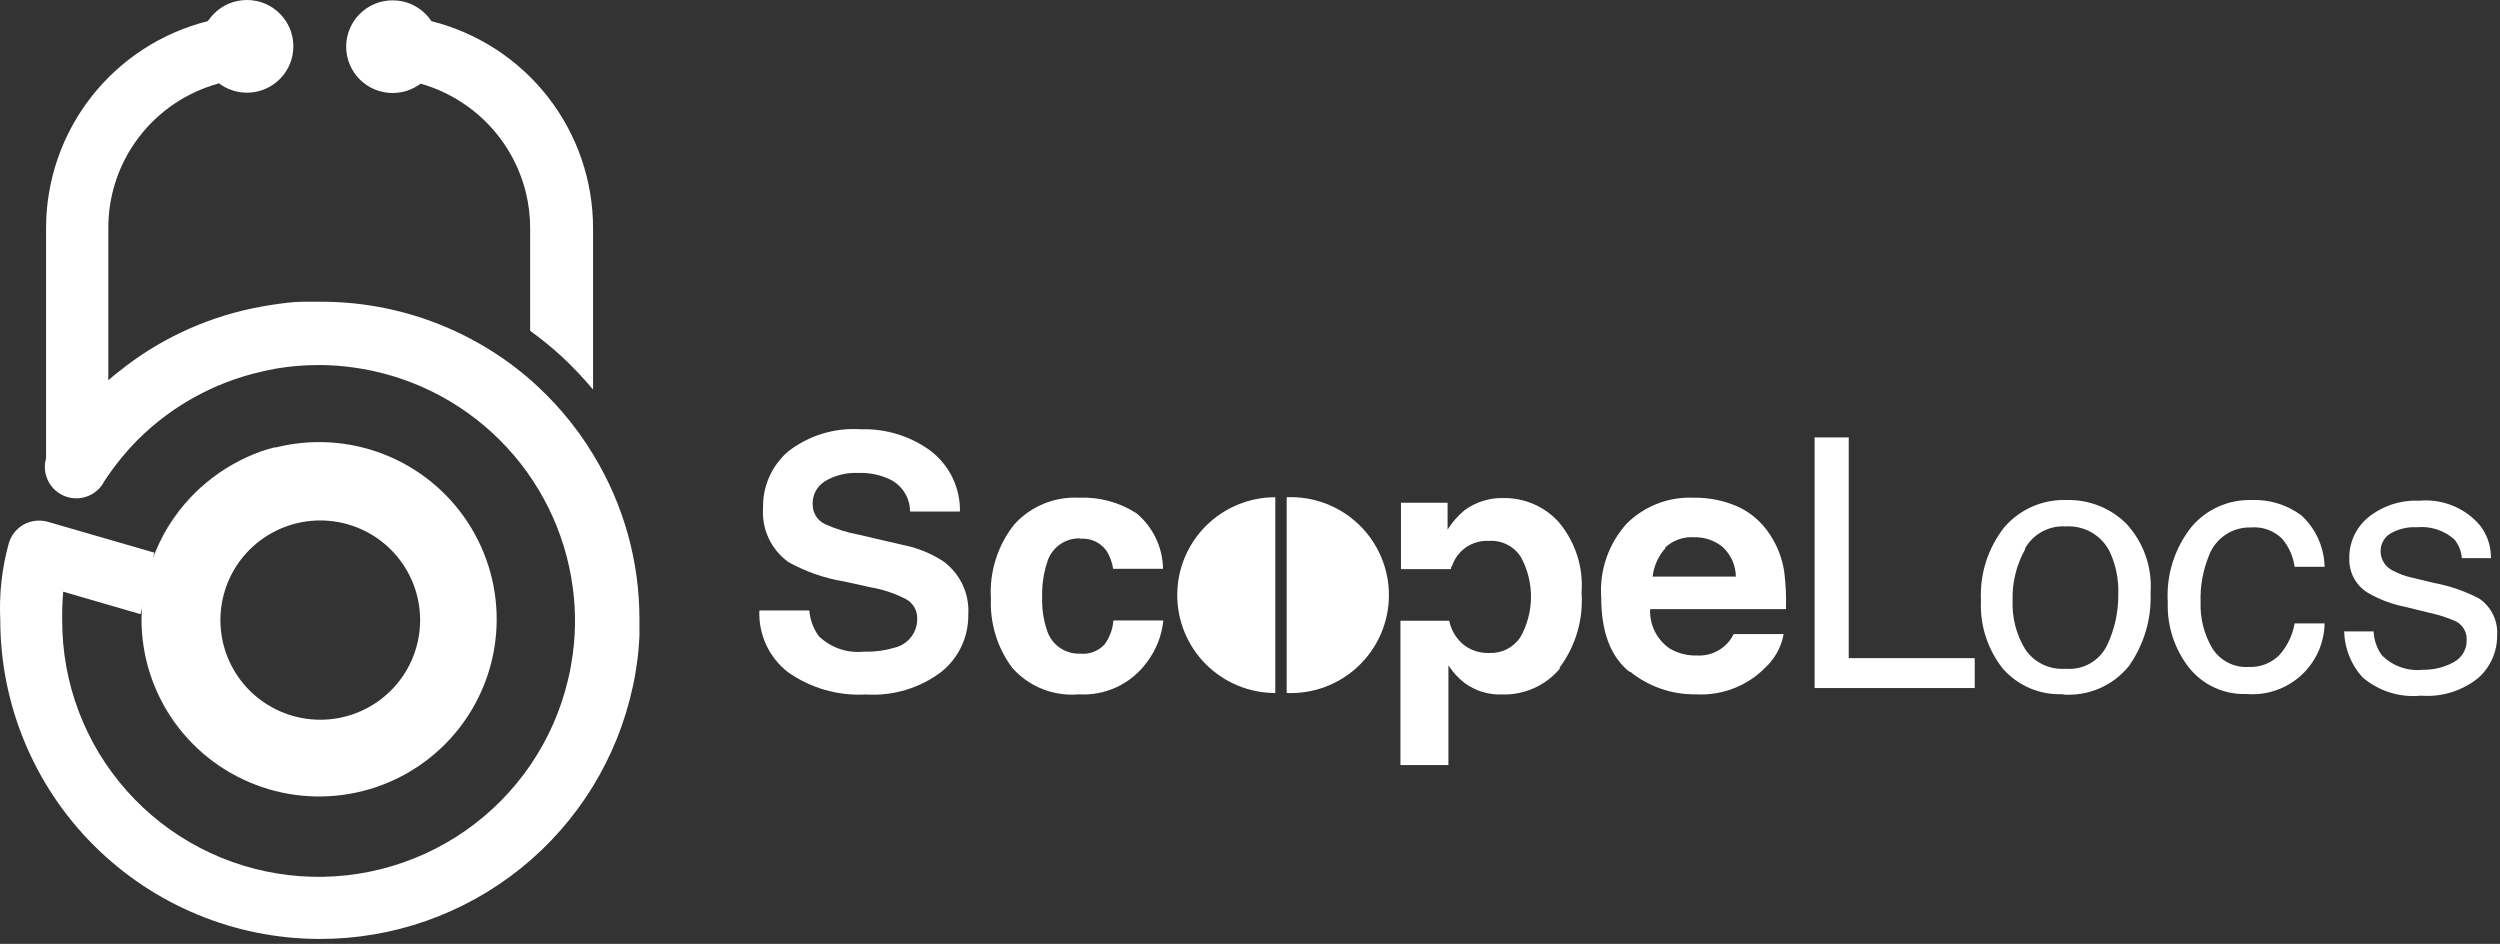 <svg width="98" height="37" viewBox="0 0 98 37" fill="none" xmlns="http://www.w3.org/2000/svg">
<rect x="0" y="0" width="98" height="37" fill="#333333" stroke="none"/>
<g id="scopelocs">
<path id="Vector" d="M37.082 22.075C36.571 21.72 35.991 21.476 35.38 21.359L33.644 20.956C33.194 20.871 32.756 20.733 32.339 20.545C32.191 20.475 32.066 20.363 31.98 20.223C31.895 20.083 31.852 19.922 31.856 19.758C31.851 19.578 31.893 19.4 31.979 19.242C32.065 19.085 32.192 18.953 32.346 18.859C32.74 18.627 33.194 18.516 33.65 18.54C34.073 18.524 34.494 18.609 34.877 18.788C35.116 18.902 35.317 19.081 35.458 19.305C35.599 19.528 35.673 19.787 35.673 20.051H37.63C37.638 19.587 37.536 19.128 37.332 18.712C37.127 18.296 36.828 17.933 36.456 17.655C35.673 17.091 34.726 16.8 33.761 16.828C32.729 16.755 31.706 17.065 30.89 17.701C30.576 17.973 30.325 18.312 30.156 18.692C29.987 19.072 29.903 19.485 29.912 19.901C29.881 20.312 29.957 20.725 30.131 21.099C30.306 21.473 30.574 21.795 30.91 22.036C31.584 22.41 32.316 22.665 33.076 22.791L34.146 23.026C34.624 23.108 35.087 23.264 35.517 23.488C35.652 23.561 35.765 23.671 35.842 23.804C35.919 23.937 35.958 24.089 35.954 24.243C35.961 24.507 35.876 24.765 35.714 24.973C35.553 25.182 35.324 25.329 35.066 25.389C34.675 25.505 34.267 25.557 33.859 25.545C33.539 25.578 33.216 25.541 32.911 25.436C32.607 25.332 32.329 25.162 32.098 24.94C31.883 24.644 31.754 24.295 31.726 23.93H29.768C29.748 24.393 29.839 24.853 30.033 25.273C30.227 25.693 30.519 26.061 30.884 26.346C31.777 26.977 32.858 27.287 33.951 27.224C35.011 27.291 36.06 26.974 36.906 26.333C37.241 26.062 37.509 25.72 37.691 25.331C37.873 24.941 37.964 24.516 37.957 24.087C37.98 23.705 37.912 23.323 37.758 22.974C37.603 22.623 37.367 22.316 37.069 22.075" fill="white"/>
<path id="Vector_2" d="M42.354 21.118C42.544 21.103 42.735 21.136 42.91 21.213C43.084 21.291 43.236 21.41 43.352 21.561C43.502 21.781 43.598 22.033 43.633 22.296H45.59C45.584 21.881 45.489 21.472 45.309 21.096C45.13 20.721 44.872 20.389 44.553 20.122C43.885 19.69 43.098 19.476 42.302 19.51C41.828 19.485 41.355 19.566 40.916 19.746C40.477 19.926 40.083 20.201 39.764 20.552C39.107 21.377 38.779 22.416 38.844 23.468C38.802 24.44 39.097 25.396 39.679 26.176C40.001 26.543 40.406 26.828 40.859 27.009C41.313 27.19 41.803 27.261 42.289 27.218C42.802 27.249 43.315 27.151 43.78 26.932C44.245 26.714 44.648 26.382 44.951 25.968C45.317 25.49 45.543 24.92 45.603 24.321H43.646C43.62 24.659 43.5 24.984 43.3 25.259C43.181 25.389 43.033 25.49 42.867 25.553C42.702 25.617 42.524 25.641 42.348 25.623C42.06 25.636 41.776 25.554 41.54 25.389C41.304 25.224 41.129 24.986 41.043 24.712C40.902 24.292 40.838 23.851 40.853 23.41C40.839 22.953 40.903 22.497 41.043 22.062C41.12 21.779 41.292 21.531 41.528 21.357C41.765 21.183 42.054 21.095 42.348 21.105" fill="white"/>
<path id="Vector_3" d="M61.136 26.17C61.767 25.326 62.072 24.284 61.997 23.234C62.073 22.231 61.752 21.238 61.103 20.467C60.829 20.163 60.492 19.922 60.117 19.759C59.74 19.596 59.334 19.516 58.924 19.523C58.375 19.511 57.837 19.683 57.397 20.012C57.142 20.225 56.922 20.478 56.745 20.76V19.706H54.918V22.309H56.875C56.875 22.264 56.875 22.225 56.921 22.186C57.02 21.887 57.214 21.628 57.475 21.45C57.736 21.273 58.048 21.186 58.363 21.203C58.614 21.185 58.864 21.237 59.087 21.351C59.311 21.466 59.498 21.64 59.629 21.854C59.888 22.336 60.02 22.876 60.015 23.424C60.009 23.971 59.865 24.508 59.596 24.985C59.461 25.184 59.276 25.345 59.06 25.453C58.844 25.56 58.604 25.609 58.363 25.597C58.019 25.607 57.681 25.502 57.404 25.298C57.097 25.058 56.886 24.716 56.81 24.334H54.898V29.991H56.778V26.085C56.955 26.354 57.175 26.591 57.43 26.788C57.855 27.091 58.369 27.245 58.892 27.224C59.319 27.235 59.742 27.149 60.132 26.975C60.521 26.8 60.867 26.541 61.142 26.215" fill="white"/>
<path id="Vector_4" d="M63.89 26.32C64.617 26.912 65.529 27.23 66.467 27.218C66.975 27.248 67.483 27.169 67.957 26.986C68.43 26.803 68.859 26.52 69.214 26.157C69.583 25.809 69.83 25.353 69.919 24.855H67.962C67.83 25.123 67.621 25.346 67.362 25.496C67.103 25.645 66.805 25.715 66.507 25.695C66.135 25.705 65.769 25.611 65.45 25.421C65.201 25.25 65.001 25.018 64.867 24.749C64.734 24.479 64.671 24.179 64.686 23.878H70.01C70.025 23.396 70.003 22.913 69.945 22.433C69.869 21.894 69.67 21.38 69.364 20.929C69.054 20.456 68.615 20.081 68.099 19.849C67.557 19.615 66.972 19.5 66.382 19.51C65.901 19.49 65.421 19.57 64.972 19.743C64.523 19.917 64.115 20.181 63.773 20.519C63.417 20.91 63.145 21.369 62.972 21.868C62.8 22.367 62.73 22.896 62.768 23.423C62.768 24.77 63.133 25.74 63.877 26.339M65.26 21.476C65.412 21.332 65.591 21.221 65.788 21.149C65.984 21.077 66.193 21.047 66.402 21.06C66.816 21.047 67.22 21.186 67.537 21.45C67.695 21.599 67.821 21.777 67.909 21.975C67.996 22.173 68.043 22.386 68.046 22.602H64.784C64.831 22.183 65.009 21.789 65.293 21.476" fill="white"/>
<path id="Vector_5" d="M71.133 17.147V26.971H77.409V25.799H72.47V17.147H71.133Z" fill="white"/>
<path id="Vector_6" d="M80.851 27.224C81.345 27.264 81.842 27.182 82.297 26.985C82.752 26.789 83.151 26.484 83.461 26.098C84.048 25.261 84.344 24.255 84.303 23.234C84.338 22.741 84.272 22.247 84.108 21.781C83.944 21.315 83.686 20.888 83.35 20.526C83.044 20.223 82.68 19.985 82.28 19.826C81.88 19.667 81.452 19.591 81.021 19.601C80.558 19.584 80.097 19.67 79.672 19.855C79.247 20.04 78.87 20.318 78.568 20.669C77.925 21.486 77.6 22.509 77.654 23.546C77.608 24.511 77.914 25.459 78.515 26.215C78.805 26.545 79.166 26.805 79.57 26.978C79.974 27.15 80.412 27.23 80.851 27.211M79.39 21.483C79.549 21.207 79.783 20.982 80.064 20.832C80.346 20.682 80.664 20.614 80.982 20.636C81.34 20.614 81.698 20.699 82.007 20.881C82.316 21.064 82.564 21.334 82.717 21.658C82.948 22.171 83.058 22.73 83.037 23.292C83.045 23.988 82.893 24.676 82.593 25.304C82.447 25.602 82.213 25.849 81.923 26.012C81.633 26.174 81.3 26.245 80.969 26.215C80.662 26.239 80.353 26.181 80.076 26.047C79.799 25.913 79.562 25.709 79.39 25.454C79.04 24.88 78.868 24.217 78.894 23.546C78.872 22.839 79.044 22.139 79.39 21.522" fill="white"/>
<path id="Vector_7" d="M91.124 24.438H89.949C89.869 24.904 89.659 25.337 89.342 25.688C89.186 25.841 89.001 25.961 88.796 26.04C88.592 26.118 88.374 26.154 88.155 26.144C87.871 26.163 87.588 26.104 87.335 25.975C87.082 25.845 86.869 25.649 86.719 25.408C86.398 24.86 86.24 24.233 86.263 23.599C86.243 22.984 86.352 22.372 86.582 21.802C86.703 21.464 86.928 21.174 87.225 20.971C87.521 20.769 87.874 20.666 88.233 20.676C88.458 20.656 88.684 20.685 88.895 20.762C89.107 20.838 89.3 20.96 89.46 21.118C89.724 21.431 89.894 21.813 89.949 22.218H91.124C91.116 21.836 91.03 21.46 90.872 21.112C90.714 20.764 90.486 20.451 90.204 20.194C89.638 19.78 88.947 19.571 88.246 19.601C87.803 19.591 87.363 19.679 86.959 19.861C86.555 20.042 86.196 20.312 85.91 20.649C85.242 21.488 84.91 22.543 84.977 23.611C84.945 24.538 85.241 25.446 85.812 26.177C86.081 26.51 86.423 26.777 86.813 26.956C87.202 27.134 87.628 27.22 88.057 27.205C88.441 27.237 88.828 27.191 89.193 27.068C89.558 26.946 89.895 26.751 90.182 26.494C90.469 26.237 90.701 25.925 90.863 25.576C91.025 25.227 91.113 24.849 91.124 24.464" fill="white"/>
<path id="Vector_8" d="M97.887 24.914C97.908 24.631 97.854 24.348 97.73 24.093C97.606 23.838 97.417 23.621 97.182 23.462C96.624 23.171 96.026 22.965 95.407 22.85L94.598 22.655C94.316 22.598 94.043 22.5 93.789 22.362C93.65 22.294 93.532 22.188 93.45 22.057C93.367 21.926 93.322 21.775 93.32 21.62C93.316 21.484 93.347 21.349 93.41 21.229C93.473 21.108 93.565 21.005 93.678 20.93C93.996 20.738 94.365 20.647 94.735 20.669C95.001 20.642 95.269 20.67 95.523 20.752C95.777 20.834 96.011 20.967 96.21 21.145C96.382 21.353 96.485 21.61 96.504 21.88H97.645C97.653 21.408 97.496 20.948 97.202 20.578C96.911 20.243 96.545 19.982 96.133 19.817C95.721 19.652 95.275 19.587 94.833 19.628C94.111 19.595 93.4 19.826 92.837 20.279C92.595 20.477 92.402 20.728 92.273 21.013C92.144 21.297 92.083 21.607 92.093 21.919C92.088 22.195 92.159 22.468 92.298 22.706C92.437 22.945 92.639 23.141 92.882 23.273C93.309 23.513 93.772 23.685 94.252 23.781L95.231 24.022C95.591 24.096 95.941 24.21 96.275 24.36C96.404 24.427 96.512 24.528 96.585 24.652C96.659 24.776 96.697 24.919 96.693 25.064C96.702 25.247 96.659 25.429 96.567 25.588C96.476 25.747 96.341 25.877 96.177 25.962C95.807 26.162 95.391 26.263 94.97 26.255C94.675 26.287 94.377 26.251 94.098 26.15C93.818 26.05 93.566 25.888 93.359 25.675C93.168 25.403 93.06 25.083 93.046 24.751H91.891C91.907 25.416 92.161 26.054 92.608 26.548C92.922 26.818 93.287 27.021 93.682 27.145C94.077 27.269 94.493 27.312 94.905 27.27C95.715 27.334 96.518 27.084 97.15 26.574C97.384 26.366 97.571 26.11 97.698 25.823C97.826 25.537 97.89 25.227 97.887 24.914Z" fill="white"/>
<path id="Vector_9" d="M46.148 23.325C46.148 23.829 46.246 24.328 46.439 24.794C46.632 25.26 46.915 25.684 47.272 26.041C47.629 26.397 48.053 26.68 48.519 26.873C48.986 27.067 49.486 27.166 49.992 27.166V19.491C48.972 19.491 47.995 19.895 47.274 20.614C46.553 21.333 46.148 22.308 46.148 23.325Z" fill="white"/>
<path id="Vector_10" d="M50.438 19.491V27.166C50.956 27.187 51.473 27.104 51.959 26.921C52.444 26.737 52.887 26.458 53.261 26.1C53.636 25.741 53.934 25.311 54.137 24.835C54.341 24.358 54.446 23.846 54.446 23.328C54.446 22.811 54.341 22.298 54.137 21.822C53.934 21.346 53.636 20.916 53.261 20.557C52.887 20.199 52.444 19.919 51.959 19.736C51.473 19.553 50.956 19.47 50.438 19.491Z" fill="white"/>
<path id="Vector_11" d="M16.469 3.274C17.475 3.557 18.389 4.1 19.117 4.849C19.845 5.598 20.36 6.526 20.612 7.538C20.725 7.997 20.782 8.466 20.782 8.938V12.968C21.211 13.278 21.623 13.613 22.015 13.97C22.453 14.378 22.864 14.813 23.248 15.272V8.958C23.251 7.09 22.628 5.274 21.478 3.801C20.327 2.327 18.715 1.28 16.899 0.827" fill="white"/>
<path id="Vector_12" d="M12.532 36.807C15.404 36.811 18.189 35.831 20.424 34.031C22.657 32.231 24.204 29.72 24.805 26.919C24.864 26.671 24.903 26.424 24.942 26.17C25.007 25.76 25.048 25.347 25.066 24.933C25.066 24.731 25.066 24.523 25.066 24.282C25.07 22.014 24.45 19.789 23.272 17.85C22.911 17.247 22.498 16.677 22.039 16.145C21.656 15.703 21.244 15.287 20.806 14.901C18.516 12.905 15.573 11.812 12.532 11.828C12.323 11.828 12.121 11.828 11.88 11.828C11.462 11.828 11.051 11.893 10.64 11.952C10.386 11.991 10.138 12.037 9.89 12.089C7.979 12.49 6.191 13.335 4.67 14.556C4.527 14.667 4.383 14.784 4.246 14.908V8.938C4.243 7.652 4.664 6.4 5.445 5.377C6.226 4.353 7.322 3.615 8.565 3.274C8.565 3.274 8.494 0.338 8.154 0.827C6.344 1.279 4.736 2.321 3.586 3.788C2.436 5.255 1.809 7.063 1.806 8.925V17.967C1.724 18.252 1.749 18.557 1.875 18.826C2.001 19.094 2.22 19.308 2.491 19.428C2.762 19.549 3.068 19.567 3.352 19.481C3.636 19.394 3.88 19.208 4.037 18.957L4.076 18.885C4.474 18.272 4.935 17.702 5.453 17.186C6.763 15.901 8.402 15 10.19 14.582C10.412 14.53 10.629 14.485 10.842 14.445C11.395 14.354 11.953 14.308 12.513 14.309C12.949 14.31 13.385 14.341 13.818 14.4C16.004 14.693 18.033 15.694 19.593 17.251C21.152 18.807 22.156 20.831 22.45 23.012C22.587 24.003 22.57 25.009 22.398 25.994C22.365 26.222 22.319 26.443 22.267 26.645C21.702 29.04 20.273 31.145 18.253 32.557C16.234 33.969 13.764 34.591 11.314 34.304C8.865 34.017 6.607 32.841 4.97 31C3.333 29.159 2.432 26.782 2.439 24.321C2.432 23.945 2.445 23.569 2.478 23.195L5.505 24.074C5.505 24.158 6.158 21.352 6.027 21.658L1.871 20.454C1.548 20.365 1.203 20.407 0.912 20.571C0.768 20.655 0.643 20.767 0.543 20.9C0.444 21.033 0.372 21.185 0.331 21.346C0.07 22.313 -0.038 23.314 0.011 24.314C0.015 27.627 1.335 30.802 3.683 33.144C6.03 35.486 9.213 36.804 12.532 36.807Z" fill="white"/>
<path id="Vector_13" d="M6.536 20.747C7.38 19.337 8.691 18.264 10.242 17.714C9.313 18.037 8.463 18.552 7.747 19.225C7.031 19.898 6.465 20.714 6.086 21.62C6.214 21.318 6.365 21.027 6.536 20.747Z" fill="white"/>
<path id="Vector_14" d="M9.797 30.733C8.531 30.198 7.451 29.302 6.691 28.158C5.932 27.015 5.525 25.674 5.523 24.302C5.523 24.217 5.523 24.132 5.523 24.054C5.523 24.139 5.523 24.224 5.523 24.308C5.526 25.679 5.932 27.019 6.692 28.162C7.452 29.304 8.532 30.199 9.797 30.733Z" fill="white"/>
<path id="Vector_15" d="M5.547 24.301C5.552 25.747 6.009 27.154 6.854 28.328C7.699 29.502 8.89 30.384 10.262 30.85C11.633 31.317 13.115 31.345 14.503 30.931C15.891 30.517 17.115 29.681 18.004 28.54C18.893 27.399 19.404 26.01 19.464 24.566C19.525 23.122 19.132 21.695 18.341 20.484C17.551 19.273 16.401 18.338 15.053 17.81C13.704 17.282 12.224 17.187 10.819 17.538H10.754L10.499 17.609L10.336 17.661L10.232 17.694C8.682 18.252 7.376 19.331 6.539 20.747C6.363 21.039 6.211 21.343 6.082 21.658C5.763 22.423 5.584 23.239 5.553 24.067C5.553 24.132 5.547 24.217 5.547 24.301ZM8.64 24.262C8.646 23.792 8.737 23.327 8.907 22.889C9.261 21.982 9.942 21.241 10.816 20.808C11.689 20.376 12.693 20.285 13.63 20.552C14.568 20.82 15.372 21.427 15.884 22.254C16.397 23.082 16.582 24.07 16.402 25.027C16.223 25.983 15.692 26.838 14.914 27.424C14.136 28.011 13.167 28.287 12.196 28.197C11.225 28.108 10.322 27.661 9.664 26.943C9.007 26.224 8.641 25.287 8.64 24.314V24.262Z" fill="white"/>
<path id="Vector_16" d="M9.68 3.633C10.685 3.633 11.5 2.819 11.5 1.816C11.5 0.813 10.685 0 9.68 0C8.674 0 7.859 0.813 7.859 1.816C7.859 2.819 8.674 3.633 9.68 3.633Z" fill="white"/>
<path id="Vector_17" d="M15.391 3.646C16.396 3.646 17.211 2.832 17.211 1.829C17.211 0.826 16.396 0.013 15.391 0.013C14.385 0.013 13.57 0.826 13.57 1.829C13.57 2.832 14.385 3.646 15.391 3.646Z" fill="white"/>
</g>
</svg>

